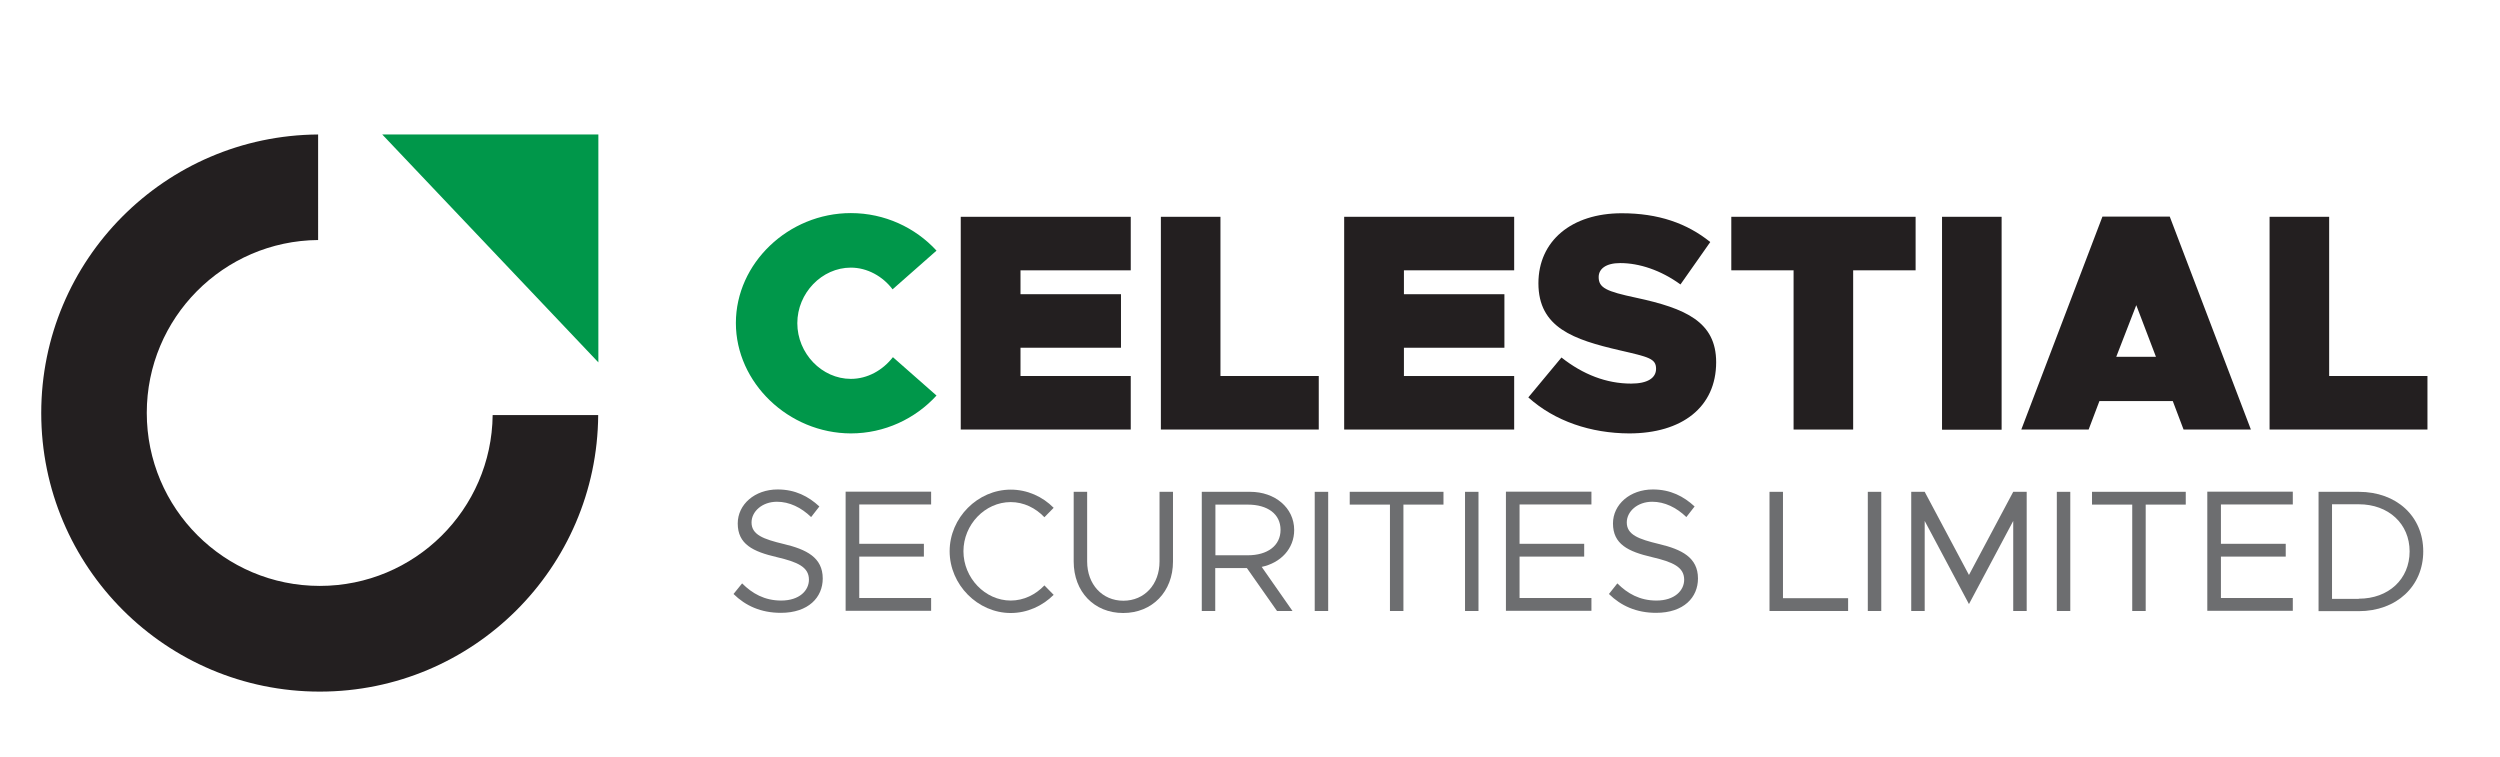 <?xml version="1.0" encoding="utf-8"?>
<!-- Generator: Adobe Illustrator 26.0.3, SVG Export Plug-In . SVG Version: 6.00 Build 0)  -->
<svg version="1.1" id="Layer_1" xmlns="http://www.w3.org/2000/svg" xmlns:xlink="http://www.w3.org/1999/xlink" x="0px" y="0px"
	 viewBox="0 0 148.53 45" style="enable-background:new 0 0 148.53 45;" xml:space="preserve">
<style type="text/css">
	.st0{fill:#034EA1;}
	.st1{fill-rule:evenodd;clip-rule:evenodd;fill:#FFFFFF;}
	.st2{fill-rule:evenodd;clip-rule:evenodd;fill:#231F20;}
	.st3{fill-rule:evenodd;clip-rule:evenodd;fill:#007DC4;}
	.st4{fill:#00BFF2;}
	.st5{fill:#005AA9;}
	.st6{fill:#2E3191;}
	.st7{fill:#231F20;}
	.st8{fill:#1B75BB;}
	.st9{fill:#EC1C24;}
	.st10{fill:none;stroke:#00675B;stroke-width:0.375;stroke-miterlimit:10;}
	.st11{fill:#0094D9;}
	.st12{fill:#FFFFFF;}
	.st13{fill:#A6A8AB;}
	.st14{fill:#665345;}
	.st15{fill:#F09221;}
	.st16{fill:#6AB345;}
	.st17{fill-rule:evenodd;clip-rule:evenodd;fill:#F59123;}
	.st18{filter:url(#Adobe_OpacityMaskFilter);}
	.st19{filter:url(#Adobe_OpacityMaskFilter_00000028291434291850225990000001810655352060059297_);}
	
		.st20{mask:url(#SVGID_00000081638497101707810140000002856993769787986316_);fill:url(#SVGID_00000146479188779443752650000009252175300662621117_);}
	.st21{opacity:0.7;fill:url(#SVGID_00000043434025103022281650000016231409819258448297_);}
	.st22{filter:url(#Adobe_OpacityMaskFilter_00000102526668176711622470000000419608252974338492_);}
	.st23{filter:url(#Adobe_OpacityMaskFilter_00000170245375005382209450000013351064933800254887_);}
	
		.st24{mask:url(#SVGID_00000037692427722620505380000014387022982558365844_);fill:url(#SVGID_00000163051642935139669610000015425599087559655312_);}
	.st25{opacity:0.7;fill:url(#SVGID_00000028320190632165273930000016498197635726288779_);}
	.st26{filter:url(#Adobe_OpacityMaskFilter_00000150791256905115707510000003966478047375565485_);}
	.st27{filter:url(#Adobe_OpacityMaskFilter_00000019669378842938240710000013318193911764195735_);}
	
		.st28{mask:url(#SVGID_00000085240995346449151640000006295799609764551821_);fill:url(#SVGID_00000034065807251067125500000003148802541543746233_);}
	.st29{opacity:0.7;fill:url(#SVGID_00000037660570702786530720000017911456051536529082_);}
	.st30{fill:#593921;}
	.st31{clip-path:url(#Mask_00000121991991961384931390000002282977142959734663_);}
	.st32{fill:#F59120;}
	.st33{fill:#B76E11;}
	.st34{fill:#C5843A;}
	.st35{fill:#D39E64;}
	.st36{fill:#E1BA8E;}
	.st37{fill:#E8C8A5;}
	.st38{fill:#473427;}
	.st39{fill:url(#SVGID_00000130631321605199927450000004081863403761996179_);}
	.st40{fill:url(#SVGID_00000155850897232770984250000005497732683822797955_);}
	.st41{fill:#00974A;}
	.st42{fill:#6D6E70;}
	.st43{fill:#E72429;}
</style>
<g>
	<g>
		<g>
			<g>
				<g>
					<g>
						<path class="st41" d="M43.72,19.19c0-3.55,3.12-6.53,6.83-6.53c2.01,0,3.83,0.86,5.09,2.23l-2.61,2.3
							c-0.58-0.77-1.5-1.29-2.48-1.29c-1.72,0-3.18,1.51-3.18,3.3c0,1.8,1.46,3.31,3.18,3.31c1,0,1.9-0.52,2.5-1.29l2.59,2.28
							c-1.26,1.38-3.09,2.25-5.09,2.25C46.85,25.74,43.72,22.74,43.72,19.19z"/>
					</g>
				</g>
				<path class="st7" d="M60.63,16.06v1.42h5.97v3.18h-5.97v1.68h6.55v3.18h-10.1V12.88h10.1v3.18H60.63z"/>
				<path class="st7" d="M78.35,22.34v3.18h-9.38V12.88h3.54v9.46H78.35z"/>
				<path class="st7" d="M83.41,16.06v1.42h5.97v3.18h-5.97v1.68h6.55v3.18h-10.1V12.88h10.1v3.18H83.41z"/>
				<path class="st7" d="M90.8,23.61l1.97-2.37c1.28,1.01,2.67,1.55,4.14,1.55c0.97,0,1.48-0.33,1.48-0.88c0-0.61-0.44-0.7-2.17-1.1
					c-2.72-0.63-4.82-1.34-4.82-3.98c0-2.52,1.97-4.16,4.95-4.16c2.17,0,3.87,0.59,5.26,1.71l-1.77,2.52
					c-1.17-0.85-2.45-1.27-3.58-1.27c-0.86,0-1.28,0.35-1.28,0.83c0,0.64,0.44,0.85,2.23,1.23c2.92,0.63,4.75,1.42,4.75,3.83
					c0,2.67-2.03,4.23-5.17,4.23C94.52,25.74,92.38,25.03,90.8,23.61z"/>
				<path class="st7" d="M106.57,16.06h-3.71v-3.18h10.95v3.18h-3.71v9.46h-3.54V16.06z"/>
				<path class="st7" d="M115.38,12.88h3.54v12.65h-3.54V12.88z"/>
				<path class="st7" d="M129.09,23.83h-4.36l-0.64,1.69h-4l4.82-12.65h4l4.82,12.65h-4L129.09,23.83z M128.09,21.2l-1.17-3.07
					l-1.19,3.07H128.09z"/>
				<path class="st7" d="M144.22,22.34v3.18h-9.38V12.88h3.54v9.46H144.22z"/>
			</g>
		</g>
		<g>
			<path class="st42" d="M43.58,35.29l0.51-0.63c0.6,0.6,1.33,1.02,2.32,1.02c1.09,0,1.65-0.6,1.65-1.24c0-0.75-0.67-1.05-1.91-1.34
				c-1.42-0.33-2.32-0.77-2.32-2c0-1.13,1.01-2.02,2.37-2.02c1.05,0,1.83,0.41,2.48,1.01l-0.49,0.63c-0.59-0.57-1.29-0.91-2.03-0.91
				c-0.88,0-1.51,0.58-1.51,1.23c0,0.73,0.7,0.99,1.91,1.28c1.35,0.32,2.32,0.8,2.32,2.05c0,1.12-0.85,2.04-2.49,2.04
				C45.21,36.41,44.29,35.99,43.58,35.29z"/>
			<path class="st42" d="M51.05,29.98v2.33h3.84v0.76h-3.84v2.46h4.27v0.76h-5.08v-7.08h5.08v0.76H51.05z"/>
			<path class="st42" d="M56.42,32.75c0-1.99,1.67-3.66,3.63-3.66c0.98,0,1.89,0.41,2.55,1.08l-0.55,0.56c-0.52-0.55-1.23-0.9-2-0.9
				c-1.53,0-2.81,1.34-2.81,2.92c0,1.59,1.29,2.93,2.81,2.93c0.77,0,1.48-0.35,2-0.9l0.55,0.56c-0.66,0.66-1.57,1.08-2.55,1.08
				C58.09,36.42,56.42,34.74,56.42,32.75z"/>
			<path class="st42" d="M63.79,33.36v-4.14h0.8v4.14c0,1.36,0.9,2.33,2.15,2.33c1.26,0,2.15-0.97,2.15-2.33v-4.14h0.8v4.14
				c0,1.79-1.23,3.06-2.96,3.06C65.01,36.42,63.79,35.16,63.79,33.36z"/>
			<path class="st42" d="M74.96,33.68l1.83,2.62h-0.92l-1.79-2.55h-1.88v2.55h-0.8v-7.08h2.88c1.46,0,2.61,0.94,2.61,2.27
				C76.89,32.6,76.09,33.44,74.96,33.68z M72.21,32.99h1.93c1.15,0,1.94-0.56,1.94-1.51c0-0.95-0.78-1.5-1.94-1.5h-1.93V32.99z"/>
			<path class="st42" d="M78.11,29.22h0.8v7.08h-0.8V29.22z"/>
			<path class="st42" d="M82.57,29.98h-2.38v-0.76h5.57v0.76h-2.38v6.32h-0.8V29.98z"/>
			<path class="st42" d="M87.04,29.22h0.8v7.08h-0.8V29.22z"/>
			<path class="st42" d="M90.28,29.98v2.33h3.84v0.76h-3.84v2.46h4.27v0.76h-5.08v-7.08h5.08v0.76H90.28z"/>
			<path class="st42" d="M95.59,35.29l0.5-0.63c0.6,0.6,1.33,1.02,2.32,1.02c1.09,0,1.65-0.6,1.65-1.24c0-0.75-0.67-1.05-1.91-1.34
				c-1.42-0.33-2.32-0.77-2.32-2c0-1.13,1.01-2.02,2.37-2.02c1.05,0,1.83,0.41,2.48,1.01l-0.49,0.63c-0.59-0.57-1.29-0.91-2.03-0.91
				c-0.88,0-1.51,0.58-1.51,1.23c0,0.73,0.7,0.99,1.91,1.28c1.35,0.32,2.32,0.8,2.32,2.05c0,1.12-0.84,2.04-2.49,2.04
				C97.22,36.41,96.3,35.99,95.59,35.29z"/>
			<path class="st42" d="M109.8,35.54v0.76h-4.67v-7.08h0.8v6.32H109.8z"/>
			<path class="st42" d="M110.97,29.22h0.8v7.08h-0.8V29.22z"/>
			<path class="st42" d="M113.55,29.22h0.8l2.63,4.94l2.63-4.94h0.8v7.08h-0.8v-5.35l-2.63,4.94l-2.63-4.94v5.35h-0.8V29.22z"/>
			<path class="st42" d="M122.2,29.22h0.8v7.08h-0.8V29.22z"/>
			<path class="st42" d="M126.67,29.98h-2.38v-0.76h5.57v0.76h-2.38v6.32h-0.8V29.98z"/>
			<path class="st42" d="M131.95,29.98v2.33h3.85v0.76h-3.85v2.46h4.27v0.76h-5.08v-7.08h5.08v0.76H131.95z"/>
			<path class="st42" d="M137.75,29.22h2.39c2.25,0,3.83,1.46,3.83,3.54c0,2.07-1.59,3.55-3.83,3.55h-2.39V29.22z M140.14,35.57
				c1.77,0,3.02-1.16,3.02-2.81c0-1.64-1.25-2.8-3.02-2.8h-1.59v5.62H140.14z"/>
		</g>
	</g>
</g>
<g>
	<g>
		<g>
			<path class="st7" d="M19,34.81c-5.68,0-10.28-4.6-10.28-10.28c0-5.64,4.55-10.22,10.18-10.27V7.99
				C9.81,8.05,2.45,15.43,2.45,24.54c0,9.14,7.41,16.55,16.55,16.55c9.1,0,16.48-7.35,16.54-16.43h-6.27
				C29.21,30.27,24.64,34.81,19,34.81z"/>
		</g>
	</g>
	<polygon class="st41" points="22.71,7.99 35.55,7.99 35.55,21.53 	"/>
</g>
</svg>
